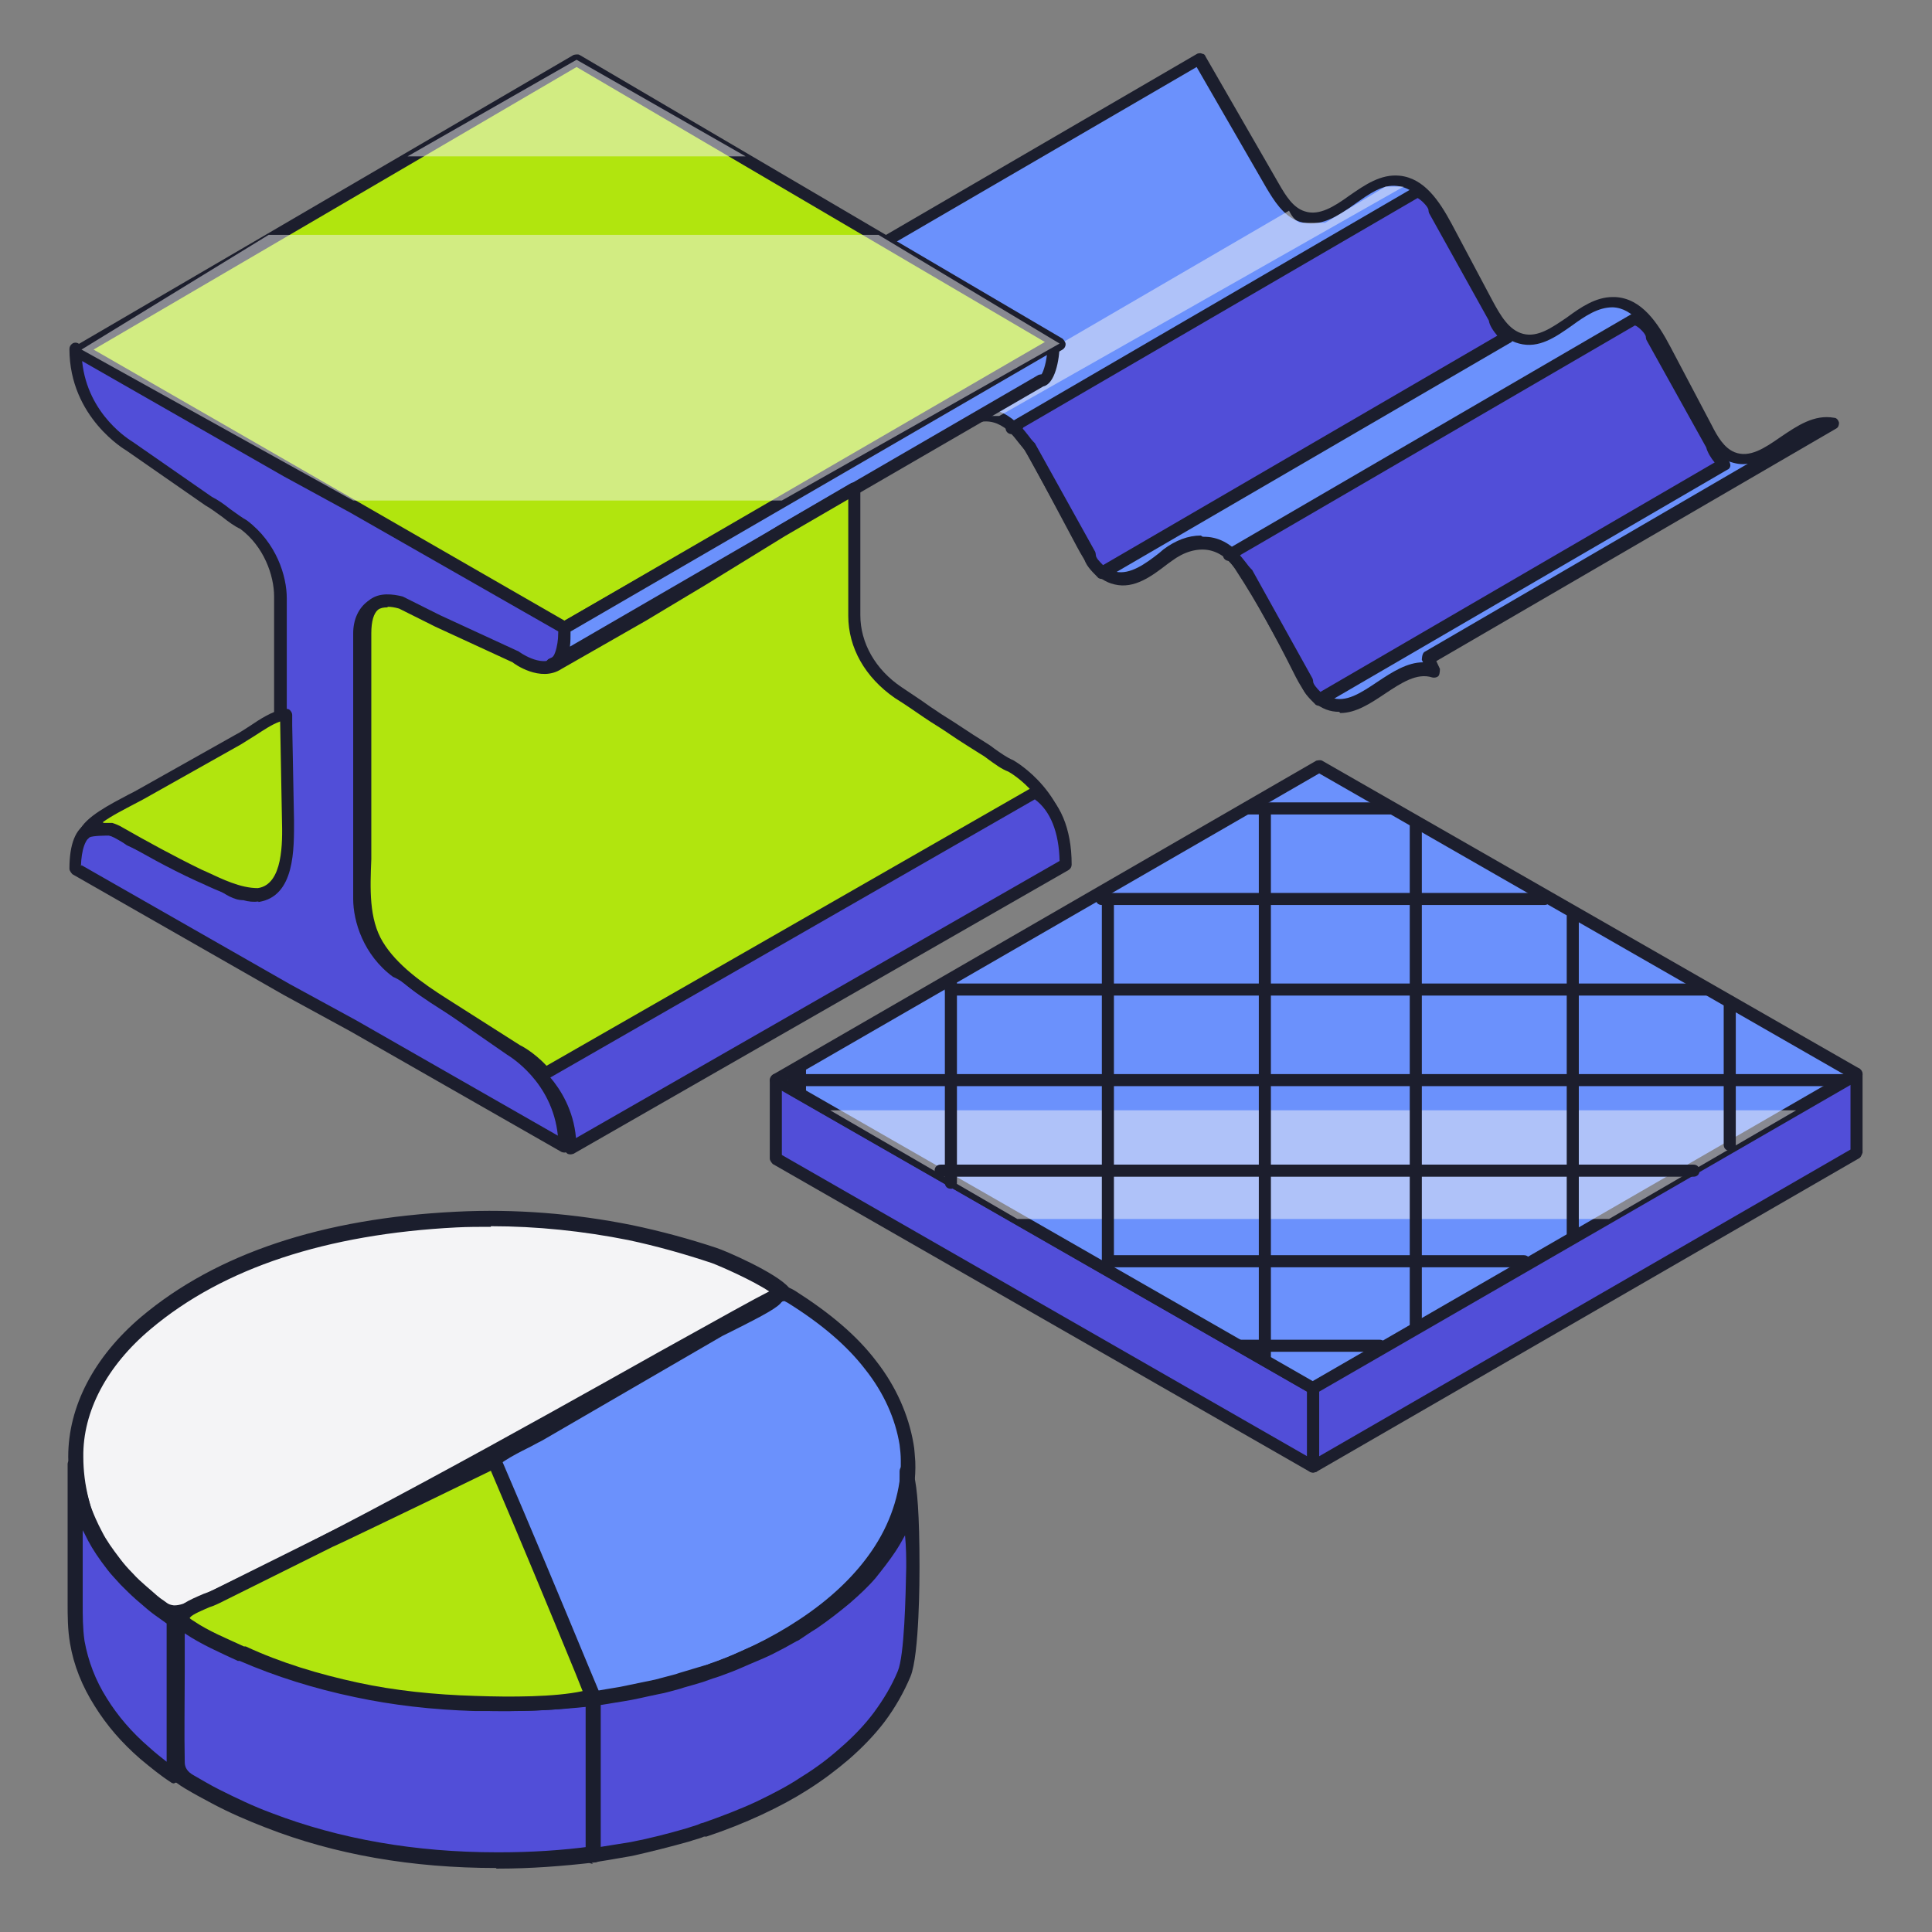 <?xml version="1.0" encoding="UTF-8"?>
<svg id="Layer_1" data-name="Layer 1" xmlns="http://www.w3.org/2000/svg" viewBox="0 0 32 32">
  <rect x="0" y="0" width="32" height="32" fill="#808080" stroke="none"/>
  <defs>
    <style>
      .cls-1 {
        fill: #1b1e2d;
      }

      .cls-1, .cls-2, .cls-3, .cls-4, .cls-5, .cls-6 {
        stroke-width: 0px;
      }

      .cls-2 {
        fill: #514ed8;
      }

      .cls-3 {
        fill: #6b91fc;
      }

      .cls-4 {
        fill: #f4f4f6;
      }

      .cls-5 {
        fill: #1c1e2d;
      }

      .cls-7 {
        isolation: isolate;
        opacity: .5;
      }

      .cls-6 {
        fill: #b1e50e;
      }
    </style>
  </defs>
  <g id="nZbapp">
    <g>
      <g>
        <path class="cls-3" d="M15.01,23.91c-.07-.48-.29-.93-.59-1.31-.36-.46-.82-.82-1.31-1.13-.04-.03-.09-.05-.14-.05-.04,0-.08.02-.12.05,0,.09-.84.49-.95.55-.33.19-.66.38-.99.58-.66.38-1.32.77-1.99,1.15-.21.12-.85.38-.84.59,0,.15.16.37.21.51l.23.55.89,2.12.28.68c1.35-.21,2.69-.6,3.8-1.4.43-.31.82-.68,1.1-1.12s.46-.97.44-1.49c0-.09-.01-.19-.03-.28Z"/>
        <path class="cls-1" d="M9.69,28.33s-.1-.03-.12-.08l-1.4-3.35s-.04-.09-.07-.14c-.07-.13-.15-.28-.15-.41,0-.23.31-.41.72-.61.07-.04.14-.07.18-.09l2.98-1.73s.09-.05.18-.09c.18-.09.64-.32.73-.4.01-.02.03-.04.05-.06.04-.02.1-.06.18-.06.08,0,.15.04.2.07.58.37,1.02.74,1.34,1.16.33.42.54.9.62,1.37.02.1.02.2.03.3.02.53-.15,1.07-.46,1.57-.27.42-.65.81-1.14,1.16-.97.7-2.23,1.16-3.85,1.42,0,0-.01,0-.02,0ZM12.95,21.56c-.06.09-.25.2-.83.49-.08.04-.14.07-.16.08l-2.98,1.73s-.12.06-.19.1c-.14.07-.57.28-.58.38,0,.07.07.2.12.3.03.06.06.11.08.16l1.36,3.26c1.54-.25,2.73-.7,3.65-1.36.46-.33.82-.7,1.07-1.09.29-.45.44-.96.43-1.42,0-.09-.01-.18-.02-.26h0c-.07-.43-.26-.86-.57-1.25-.3-.39-.72-.75-1.28-1.1-.02-.01-.07-.04-.07-.03,0,0-.02,0-.03,0Z"/>
      </g>
      <g>
        <path class="cls-2" d="M9.91,28.14c-2.34.29-4.81-.03-6.83-1.25-.03-.02-.07-.05-.06-.08,0-.02.03-.04.05-.05.47-.24.94-.48,1.42-.69.04-.03.08-.06.12-.1-.52.25-1.04.51-1.56.76-.04.02-.09.04-.11.09-.02.03-.02.07-.02.1,0,.76-.03,1.53,0,2.29,0,.2.02.21.2.32.14.09.29.17.44.25.29.15.58.28.88.4,1.21.47,2.52.66,3.82.66.52,0,1.04-.04,1.56-.1.03,0,.06,0,.08-.03.01-.02.01-.04.01-.07,0-.82,0-1.64,0-2.49Z"/>
        <path class="cls-1" d="M8.22,30.94c-1.39,0-2.67-.22-3.82-.67-.31-.12-.61-.25-.89-.4-.15-.08-.3-.16-.45-.25-.21-.13-.25-.17-.26-.42-.01-.51,0-1.03,0-1.53,0-.25,0-.51,0-.76,0-.04,0-.1.03-.16.04-.08.12-.12.17-.14l1.56-.76c.06-.03.13,0,.16.05.03.05.02.13-.03.17l-.12.1c-.46.21-.91.43-1.36.66,1.83,1.08,4.19,1.5,6.68,1.19.03,0,.07,0,.1.03.03.02.04.06.04.09v2.49s0,.09-.04.14c-.05.07-.13.08-.16.08-.52.06-1.05.1-1.57.1h-.04ZM3.06,27.02c0,.22,0,.44,0,.65,0,.5-.01,1.01,0,1.52q0,.13.14.21c.14.08.29.17.43.24.28.14.57.28.87.39,1.12.43,2.38.65,3.73.65h.04c.51,0,1.03-.03,1.54-.1v-2.32c-2.52.28-4.9-.16-6.74-1.25Z"/>
      </g>
      <g>
        <path class="cls-2" d="M15.04,24.39c-.03.24.03.52-.05.74-.07.18-.16.34-.26.5-.1.15-.21.29-.32.42-.12.14-.26.28-.4.4-.17.15-.35.28-.54.41-.1.06-.19.12-.29.19-.02,0-.04.02-.06.03-.12.07-.24.14-.36.2-.12.06-.23.11-.35.16-.14.06-.27.12-.41.17-.1.04-.2.07-.3.11-.13.04-.27.08-.4.12-.14.04-.27.08-.41.11-.19.04-.39.09-.59.12-.14.02-.28.05-.42.07-.02,0-.04,0-.05.02,0,.17,0,.34,0,.51,0,.68,0,1.37,0,2.05,0,0,0,.02,0,.02,0,0,.44-.06.65-.11.32-.06.63-.14.94-.23.08-.03.17-.05.25-.08,0,0,.02,0,.02,0,.31-.1.61-.22.9-.36.26-.12.5-.25.74-.4.24-.15.47-.31.68-.5.21-.18.4-.38.57-.6.17-.22.31-.46.42-.72.13-.31.14-1.44.14-1.77,0-.49-.08-1.61-.09-1.57Z"/>
        <path class="cls-1" d="M9.82,30.87c-.07,0-.12-.06-.12-.12,0-.31,0-.59,0-.88,0-.4,0-.8,0-1.2,0-.12,0-.23,0-.35v-.16s0-.05.02-.07c.04-.06.11-.07.13-.08l.42-.07c.19-.04.39-.08.58-.12.11-.03.23-.06.34-.09l.06-.02c.1-.03.2-.06.3-.09l.17-.05c.07-.03.15-.05.22-.08.14-.05.27-.11.4-.17.12-.05.23-.1.35-.16.12-.06.24-.12.35-.19.02,0,.03-.02.05-.02.11-.06.2-.12.3-.19.18-.12.36-.25.52-.4.15-.13.28-.26.39-.39.12-.14.22-.27.31-.41.1-.16.19-.31.25-.48.05-.12.04-.26.04-.42,0-.1,0-.2,0-.29h0c0-.07.06-.12.13-.11.02,0,.06,0,.1.14h.01s0,.03,0,.04c.05.2.09.62.09,1.52,0,.15,0,1.45-.15,1.81-.11.26-.25.51-.43.75-.16.21-.36.42-.59.62-.2.17-.42.34-.69.51-.22.14-.46.27-.76.41-.28.13-.58.25-.91.36,0,0-.03,0-.04,0-.04.02-.11.04-.18.06l-.06.02c-.32.09-.64.17-.95.24-.16.03-.64.11-.67.11ZM9.95,28.25v.07c0,.12,0,.24,0,.35,0,.4,0,.79,0,1.19,0,.25,0,.49,0,.73.14-.02.36-.06.5-.08.31-.06.62-.14.93-.23l.06-.02c.06-.02.11-.03.17-.06.01,0,.03-.01.04-.01.31-.11.6-.22.88-.35.29-.14.52-.26.73-.4.26-.16.47-.32.66-.49.22-.19.4-.38.55-.58.17-.23.3-.45.4-.69.11-.26.13-1.24.14-1.72,0-.14,0-.33-.02-.53-.05.09-.1.18-.16.27-.1.15-.21.29-.33.44-.12.14-.26.27-.42.41-.18.15-.36.29-.55.42-.1.06-.2.13-.29.19,0,0-.03.02-.04.02-.14.08-.27.15-.39.21-.12.06-.24.11-.36.16-.14.06-.27.12-.41.17-.08.03-.16.06-.23.08l-.17.06c-.1.03-.2.06-.31.09l-.06.02c-.12.03-.24.07-.36.09-.2.04-.39.09-.59.12l-.37.06Z"/>
      </g>
      <g>
        <path class="cls-4" d="M12.98,21.42c-.18-.21-.99-.56-1.15-.62-.46-.16-.92-.28-1.4-.38-.95-.19-1.92-.27-2.88-.22-1.79.09-3.72.52-5.13,1.71-.66.56-1.18,1.33-1.17,2.22,0,.95.49,1.91,1.28,2.44.1.07.21.13.33.14.12,0,.23-.04.34-.09,3.46-1.58,9.55-5.19,9.76-5.2Z"/>
        <path class="cls-1" d="M2.89,26.84h-.02c-.15,0-.29-.08-.4-.16-.82-.55-1.33-1.53-1.34-2.55,0-.83.42-1.65,1.21-2.32,1.25-1.05,3-1.63,5.21-1.74.98-.05,1.96.03,2.91.22.48.1.96.23,1.41.38.13.04.99.41,1.2.66.03.04.04.08.02.13-.02.04-.05.07-.09.08-.12.04-.97.52-1.96,1.07-2.2,1.23-5.52,3.09-7.78,4.12-.1.05-.23.11-.38.11ZM8.13,20.32c-.19,0-.38,0-.57.01-2.15.11-3.86.67-5.06,1.68-.73.61-1.13,1.37-1.12,2.12,0,.94.48,1.83,1.23,2.34.09.06.18.11.27.12h.01c.09,0,.19-.04.27-.08,2.25-1.03,5.57-2.89,7.76-4.12,1.08-.6,1.58-.88,1.82-1-.27-.18-.79-.41-.95-.47-.45-.15-.91-.28-1.38-.38-.75-.15-1.52-.23-2.28-.23Z"/>
      </g>
      <g>
        <path class="cls-2" d="M2.92,26.81c0,.05,0,.11,0,.16,0,.44,0,.89,0,1.33,0,.36,0,.72,0,1.08,0,.01,0,.02,0,.04-.17-.12-.34-.25-.5-.38-.28-.25-.53-.52-.73-.84-.19-.31-.33-.64-.39-1-.04-.24-.03-.48-.03-.72,0-.03,0-.05,0-.08,0-.4,0-.79,0-1.19,0-.02,0-.04,0-.06,0,0,0-.02,0-.03,0-.21,0-.43,0-.64,0-.04,0-.08,0-.12,0-.03,0-.06,0-.09.02.01,0,.03,0,.04,0,.24.05.47.13.69.05.15.12.3.2.44.09.16.2.32.31.46.07.09.14.17.22.25.08.08.16.16.24.23.09.08.18.17.29.24.08.05.15.11.23.17.01,0,.02.01.04.01Z"/>
        <path class="cls-1" d="M2.89,29.54s-.04,0-.06-.02c-.17-.11-.33-.24-.51-.39-.31-.27-.55-.55-.75-.87-.21-.33-.35-.68-.41-1.04-.04-.23-.04-.45-.04-.67v-1.35s0-.05,0-.08h0c0-.22,0-.43,0-.65,0-.04,0-.07,0-.11,0-.03,0-.07,0-.11,0-.04.03-.08.07-.1.04-.02.08-.02.12,0,.04.02.08.1.07.15,0,.21.05.42.12.65.05.13.11.27.19.42.07.14.17.28.3.45.06.08.13.16.2.23.08.09.16.16.24.23l.07.06c.07.06.13.12.21.17.07.05.15.11.22.16.03,0,.05.02.07.04.02.03.03.06.02.1,0,.04,0,.08,0,.12v.44c0,.31,0,.61,0,.92,0,.19,0,.39,0,.58,0,.17,0,.33,0,.5,0,0,0,.03,0,.04,0,.04-.03.09-.07.11-.02,0-.04.01-.06.01ZM1.37,25.27v.53s0,.75,0,.75c0,.22,0,.42.03.63.06.33.18.65.37.95.18.29.41.56.7.81.1.09.2.17.29.24,0-.1,0-.2,0-.29,0-.19,0-.39,0-.58,0-.3,0-.61,0-.91v-.42s0-.06,0-.09c-.07-.05-.14-.1-.21-.15-.08-.06-.15-.12-.23-.19l-.07-.06c-.09-.08-.17-.16-.25-.24-.08-.09-.16-.17-.22-.25-.14-.18-.24-.33-.32-.48-.04-.08-.08-.16-.12-.23ZM2.95,26.7h0s0,0,0,0ZM1.14,24.32h0s0,0,0,0Z"/>
      </g>
      <g>
        <path class="cls-6" d="M9.64,27.66c.06.14.12.29.18.43,0-.02-.32.16-1.94.11-.66-.02-1.32-.09-1.97-.22s-1.28-.33-1.88-.59c-.3-.13-.61-.26-.88-.44-.38-.25.21-.39.44-.51l1.87-.93c.11-.06,1.33-.64,1.57-.75.39-.19.78-.38,1.17-.57.49,1.15.98,2.31,1.46,3.47Z"/>
        <path class="cls-1" d="M8.42,28.34c-.19,0-.38,0-.55,0-.71-.02-1.38-.1-1.99-.23-.67-.14-1.31-.34-1.91-.6h-.03c-.3-.14-.6-.27-.87-.45-.13-.08-.19-.18-.18-.28.02-.19.25-.28.48-.38.06-.02.11-.04.15-.06l1.87-.93c.11-.06,1.33-.64,1.57-.75l1.17-.57s.07-.02.1,0c.03.01.06.04.07.07.49,1.14.98,2.31,1.46,3.47h0s.18.43.18.43t0,0c.03.06,0,.14-.07.16-.01,0-.03,0-.04,0-.35.09-.89.12-1.4.12ZM3.14,26.8s.02.02.07.05c.25.17.55.29.83.42h.03c.58.27,1.21.46,1.86.6.6.13,1.26.2,1.95.22.57.02,1.31.02,1.77-.08l-.12-.3c-.46-1.12-.93-2.25-1.4-3.35l-1.05.51c-.23.11-1.45.7-1.57.75l-1.87.93s-.1.05-.17.07c-.09.04-.29.12-.32.17Z"/>
      </g>
    </g>
  </g>
  <g>
    <g>
      <g>
        <path class="cls-3" d="M23.74,11.1c-.6-.2-1.15.77-1.74.55-.24-.09-.37-.34-.48-.57-.28-.58-.6-1.14-.94-1.68-.29-.46-.76-.54-1.21-.19-.26.2-.55.45-.87.38-.27-.06-.43-.33-.56-.57-.24-.45-.48-.9-.72-1.35-.2-.37-.47-.78-.89-.78-.56,0-1,.8-1.52.58-.18-.08-.28-.25-.38-.42-.42-.72-.84-1.44-1.25-2.16,2.23-1.3,4.47-2.6,6.7-3.9l1.21,2.1c.12.21.26.43.48.51.56.19,1.02-.64,1.6-.59.37.04.6.4.78.73.23.43.45.85.68,1.28.13.25.3.53.57.6.55.14.97-.63,1.54-.6.4.02.65.42.84.78.23.43.45.86.68,1.29.1.2.22.41.43.49.57.23,1.07-.67,1.67-.56-2.23,1.3-4.47,2.6-6.7,3.9l.09.21Z"/>
        <path class="cls-1" d="M22.18,11.79c-.07,0-.14-.01-.22-.04-.28-.11-.43-.4-.54-.62-.29-.58-.6-1.15-.94-1.67-.12-.2-.29-.32-.47-.35-.19-.03-.4.03-.6.18l-.07.05c-.26.2-.55.42-.88.34-.31-.07-.48-.36-.62-.62l-.72-1.35c-.18-.34-.44-.73-.79-.73h0c-.22,0-.44.15-.65.3-.28.2-.58.41-.91.27-.21-.09-.33-.29-.43-.46l-1.25-2.16s-.01-.11.04-.14l6.7-3.9s.05-.02.08,0c.03,0,.05.02.06.05l1.21,2.1c.12.21.24.4.43.46.24.08.49-.08.74-.26.26-.18.52-.36.83-.33.41.04.66.42.86.79.23.43.45.85.68,1.28.13.24.27.49.51.55.24.06.47-.1.72-.27.23-.17.48-.34.76-.34.01,0,.02,0,.04,0,.44.02.71.43.92.83l.68,1.29c.1.2.21.38.38.45.25.1.5-.07.76-.25.28-.19.56-.38.89-.32.04,0,.07.04.08.08,0,.04-.01.08-.05.1l-6.62,3.85.06.13s0,.08-.02.11-.07.04-.11.03c-.25-.08-.51.09-.78.27-.24.16-.48.32-.74.32ZM19.92,8.89s.09,0,.14.01c.24.04.44.2.6.44.34.53.66,1.1.95,1.69.1.2.22.44.43.52.25.1.51-.08.78-.26.24-.16.49-.32.75-.32h0l-.02-.04s0-.1.04-.13l5.36-3.12c-.1.02-.21,0-.32-.04-.23-.09-.36-.31-.48-.54l-.68-1.29c-.18-.35-.42-.71-.76-.72-.24,0-.45.14-.67.3-.27.19-.55.39-.88.3-.31-.08-.49-.38-.64-.65-.23-.42-.45-.85-.68-1.28-.18-.34-.39-.65-.7-.68-.24-.03-.46.13-.7.3-.28.2-.58.4-.92.29-.27-.09-.43-.37-.54-.55l-1.16-2.01-6.53,3.8,1.2,2.07c.08.14.18.31.33.38.23.09.46-.06.72-.25.23-.17.48-.34.76-.34h0c.47,0,.76.45.97.83l.72,1.35c.12.23.27.47.49.52.24.05.49-.13.72-.31l.07-.06c.2-.15.41-.23.62-.23Z"/>
      </g>
      <g>
        <path class="cls-2" d="M24.95,5.59h0s-.2-.2-.2-.3l-1-1.8c0-.1-.2-.3-.3-.3l-6.7,3.9h0c.1,0,.2.2.3.3l1,1.8c0,.1.1.2.2.3l6.7-3.9Z"/>
        <path class="cls-1" d="M18.25,9.59s-.05,0-.07-.03c-.11-.11-.21-.21-.23-.34l-.98-1.77s-.07-.08-.1-.12c-.04-.05-.1-.13-.12-.14-.04,0-.08-.03-.09-.07-.01-.04,0-.09.05-.11l6.7-3.9s.03-.01.05-.01c.15,0,.37.21.4.37l.99,1.78s.01.03.01.05c0,.03.09.14.17.23.02.02.03.05.03.08,0,.03-.02.06-.05.07l-6.7,3.9s-.03.01-.05.01ZM16.94,7.1s.06.07.09.11c.03.04.06.08.09.11,0,0,.01.01.02.02l1,1.8s.01.03.01.05c0,.05.06.11.12.17l6.53-3.8c-.06-.07-.13-.17-.14-.25l-.99-1.78s-.01-.03-.01-.05c0-.05-.12-.17-.18-.2l-6.53,3.8Z"/>
      </g>
      <g>
        <path class="cls-2" d="M28.55,7.69h0s-.2-.2-.2-.3l-1-1.8c0-.1-.2-.3-.3-.3l-6.7,3.9h0c.1,0,.2.2.3.3l1,1.8c0,.1.1.2.2.3l6.7-3.9Z"/>
        <path class="cls-1" d="M21.85,11.69s-.05,0-.07-.03c-.11-.11-.21-.21-.23-.34l-.98-1.77s-.07-.08-.1-.12c-.04-.05-.1-.13-.12-.14-.04,0-.08-.03-.09-.07-.01-.04,0-.09.05-.11l6.7-3.9c.14-.08.42.18.45.36l.99,1.78s.01.03.01.05c0,.03.09.14.17.23.02.02.03.05.03.08,0,.03-.02.06-.05.07l-6.7,3.9s-.03.01-.05.01ZM20.54,9.2s.06.07.09.11c.03.04.06.08.09.11,0,0,.01.01.02.02l1,1.8s.01.03.01.05c0,.04.06.11.12.17l6.53-3.8c-.06-.07-.12-.17-.14-.25l-.99-1.78s-.01-.03-.01-.05c0-.05-.12-.17-.18-.19l-6.53,3.8Z"/>
      </g>
    </g>
    <g class="cls-7">
      <path class="cls-4" d="M23.25,3.09h-.3l-1,.6h-.4s-.1,0-.2-.2l-6.7,3.9s.1.1.2.1h.3l1-.6h.4l6.7-3.8h0Z"/>
    </g>
  </g>
  <g>
    <g>
      <g>
        <path class="cls-2" d="M8.45,17.39l-1.3-.9c-.2-.1-.4-.3-.6-.4-.4-.3-.6-.8-.6-1.2v-4.4c0-.4.3-.6.6-.5.2,0,.4.2.6.3l1.3.6s.9.7.9-.5l-3.5-2-1.1-.6-3.5-2c0,1.1.9,1.6.9,1.6l1.3.9c.2.1.4.3.6.4.4.3.6.8.6,1.2v4.4c0,.4-.3.6-.6.5-.2,0-.4-.2-.6-.3l-1.3-.6s-.9-.7-.9.5l3.5,2,1.1.6,3.5,2c0-1.1-.9-1.6-.9-1.6Z"/>
        <path class="cls-5" d="M9.35,19.09s-.03,0-.05-.01l-3.5-2-1.1-.6-3.5-2s-.05-.05-.05-.09c0-.41.1-.66.3-.76.32-.16.74.17.76.18l1.28.59c.07.04.14.08.21.13.12.08.24.16.34.16.01,0,.02,0,.03,0,.11.04.22.02.31-.04.1-.07.16-.2.16-.37v-4.4c0-.35-.17-.83-.56-1.12-.09-.04-.2-.12-.3-.2-.1-.07-.19-.14-.28-.19l-1.31-.91s-.94-.54-.94-1.68c0-.04.02-.07.05-.09.03-.02.07-.02.1,0l3.5,2,1.1.6,3.5,2s.05.05.05.09c0,.41-.1.66-.3.76-.32.16-.74-.17-.76-.18l-1.28-.59c-.07-.04-.14-.08-.21-.13-.12-.08-.24-.16-.35-.16-.01,0-.02,0-.03,0-.11-.04-.22-.02-.31.04-.1.07-.16.2-.16.37v4.4c0,.35.17.83.56,1.12.09.04.2.12.3.2.1.07.19.14.28.19l1.31.9c.08.05.95.57.95,1.69,0,.04-.02.07-.05.09-.02,0-.03.01-.05.01ZM1.35,14.33l3.45,1.97,1.1.6,3.34,1.91c-.09-.9-.81-1.32-.84-1.34,0,0,0,0,0,0l-1.3-.9c-.09-.05-.2-.12-.3-.2-.1-.08-.19-.15-.29-.19-.49-.36-.66-.92-.66-1.29v-4.4c0-.23.09-.42.24-.53.14-.1.31-.12.47-.07.16,0,.3.1.44.2.06.04.12.08.19.12l1.3.6c.11.08.39.26.57.17.12-.06.18-.24.19-.52l-3.45-1.97-1.1-.6-3.34-1.91c.09.9.81,1.32.84,1.34l1.31.91c.1.05.2.12.3.2.1.07.19.14.28.19.49.37.66.92.66,1.29v4.4c0,.23-.09.42-.24.53-.13.1-.31.12-.48.07-.16,0-.3-.1-.44-.19-.06-.04-.13-.08-.19-.12l-1.3-.6c-.11-.08-.39-.26-.57-.17-.12.06-.18.24-.19.52Z"/>
      </g>
      <g>
        <polygon class="cls-6" points="9.55 .99 1.35 5.79 9.35 10.39 17.55 5.69 9.55 .99"/>
        <path class="cls-5" d="M9.35,10.49s-.03,0-.05-.01L1.3,5.88s-.05-.05-.05-.09.02-.07.05-.09L9.5.91s.07-.02.1,0l8,4.7s.05.05.05.09c0,.04-.02.07-.05.09l-8.2,4.7s-.03.01-.05.01ZM1.55,5.79l7.8,4.49,8-4.59L9.55,1.11,1.55,5.79Z"/>
      </g>
      <g>
        <path class="cls-6" d="M4.75,11.99c0-.06,0-.12,0-.18-.29.06-.54.28-.79.43l-.8.45-.8.45c-.25.14-.84.4-.95.65.03-.07.38-.08.43-.06.05.01.1.04.14.06.43.25.86.49,1.31.7.3.14.64.32.98.32.53-.08.51-.85.5-1.25,0-.52-.02-1.04-.03-1.57Z"/>
        <path class="cls-5" d="M4.28,14.91c-.34,0-.66-.15-.94-.28l-.09-.04c-.46-.21-.9-.46-1.32-.7-.04-.03-.08-.05-.12-.05-.05,0-.27,0-.33.03-.03.04-.08.05-.12.03-.05-.02-.07-.08-.05-.13h0c.1-.24.52-.45.82-.61.06-.03.12-.06.17-.09l1.6-.9c.08-.04.15-.09.23-.14.18-.12.37-.25.59-.29.03,0,.06,0,.08.02.02.02.04.05.04.08v.18h0l.03,1.57c0,.46.02,1.26-.59,1.35h0ZM1.71,13.63c.08,0,.14,0,.15,0,.06.02.11.04.16.07.42.24.86.48,1.31.7l.09.04c.26.12.56.27.85.27.42-.06.41-.76.4-1.13l-.03-1.63c-.14.05-.27.14-.41.23-.08.05-.16.1-.24.15l-1.6.9s-.11.06-.17.09c-.15.08-.37.19-.52.3h.01ZM1.49,13.84h0ZM1.49,13.83h0s0,0,0,0c0,0,0,0,0,0h0Z"/>
      </g>
      <g>
        <g>
          <polygon class="cls-3" points="9.05 11.09 9.15 10.99 9.15 10.99 9.15 11.09 9.15 11.09 9.15 11.09 9.15 11.09 9.15 11.09 9.05 11.09"/>
          <path class="cls-5" d="M9.15,11.19h-.1s-.08-.02-.09-.06c-.02-.04,0-.08.02-.11l.1-.1s.07-.04.11-.02c.04.02.06.05.06.09v.1c0,.06-.04.1-.1.1Z"/>
        </g>
        <g>
          <path class="cls-3" d="M9.35,10.39c0,.3,0,.5-.2.6l8.1-4.7h0c.1,0,.2-.3.2-.6l-8.1,4.7Z"/>
          <path class="cls-5" d="M9.15,11.09s-.07-.02-.09-.05c-.03-.05,0-.11.04-.13l.04-.02c.11-.08.11-.21.11-.49,0-.04.02-.07.05-.09l8.1-4.7s.07-.02.1,0c.03.02.05.05.05.09,0,.27-.08.66-.27.7l-8.04,4.66s-.03.02-.05.03c-.01,0-.03,0-.04,0ZM9.45,10.45c0,.09,0,.18-.01.26l7.76-4.5s.03-.01.05-.01c.02-.02.07-.15.09-.32l-7.89,4.58Z"/>
        </g>
      </g>
    </g>
    <g class="cls-7">
      <polygon class="cls-4" points="17.55 5.69 14.55 3.89 4.45 3.89 1.35 5.79 5.85 8.29 12.95 8.29 17.55 5.69"/>
    </g>
    <g class="cls-7">
      <polygon class="cls-4" points="12.35 2.59 9.55 .99 6.75 2.59 12.35 2.59"/>
    </g>
    <g>
      <path class="cls-6" d="M15.35,11.79c-.16-.11-.32-.22-.47-.32-.43-.29-.73-.74-.73-1.28v-2.1l-1.2.7-1.3.8-1,.6-1.4.8c-.3.2-.7-.1-.7-.1l-1.3-.6c-.2-.1-.4-.2-.6-.3-.4-.1-.6,0-.6.5v3.36c0,.58-.11,1.29.2,1.8.25.41.69.72,1.09.97l1.21.77s.9.4.9,1.6l8.2-4.7c0-1.1-.9-1.6-.9-1.6-.17-.07-.33-.21-.49-.31-.17-.11-.34-.22-.51-.33-.13-.09-.27-.17-.4-.26Z"/>
      <path class="cls-5" d="M9.45,19.09s-.03,0-.05-.01c-.03-.02-.05-.05-.05-.09,0-1.12-.81-1.49-.84-1.51l-1.22-.77c-.43-.27-.87-.59-1.13-1.01-.26-.43-.24-.99-.22-1.49,0-.13,0-.25,0-.37v-3.36c0-.28.06-.45.19-.55.16-.12.38-.09.54-.05.22.11.42.21.62.31l1.3.6s.36.27.6.11l1.41-.8,1-.6,1.3-.8,1.2-.7s.07-.02.1,0,.05.05.05.09v2.1c0,.46.25.9.68,1.19.16.11.32.21.47.32h0c.13.09.27.18.4.26.11.07.21.14.32.21l.19.12c.05.03.11.07.16.11.1.07.21.15.31.19.05.03.96.55.96,1.69,0,.04-.02.07-.05.09l-8.2,4.7s-.03.01-.05.01ZM6.42,10.06c-.07,0-.12.01-.16.04-.07.06-.11.19-.11.39v3.36c0,.12,0,.25,0,.38-.02.49-.04.99.19,1.37.23.38.65.68,1.06.94l1.21.77s.86.4.94,1.52l8-4.59c-.03-.99-.81-1.44-.85-1.46-.11-.04-.23-.13-.34-.21-.05-.04-.1-.07-.15-.1l-.19-.12c-.11-.07-.22-.14-.32-.21-.13-.09-.27-.17-.4-.26h0c-.16-.11-.32-.22-.48-.32-.49-.34-.77-.83-.77-1.36v-1.93l-1.05.61-1.3.8-1,.6-1.4.8c-.35.23-.79-.09-.81-.11l-1.28-.59c-.2-.1-.4-.2-.6-.3-.07-.02-.13-.03-.19-.03Z"/>
    </g>
    <g>
      <path class="cls-2" d="M9.45,19.02l8.2-4.7c0-.6-.2-1-.5-1.2l-8.2,4.7c.2.2.5.6.5,1.2Z"/>
      <path class="cls-5" d="M9.45,19.12s-.03,0-.05-.01c-.03-.02-.05-.05-.05-.09,0-.54-.26-.91-.47-1.13-.02-.02-.03-.05-.03-.08,0-.03.02-.06.05-.07l8.2-4.7s.07-.02.11,0c.35.23.54.69.54,1.28,0,.04-.02.07-.05.09l-8.2,4.7s-.03.01-.05.01ZM9.11,17.84c.17.2.39.54.43,1.01l8.01-4.59c-.01-.47-.15-.83-.41-1.02l-8.03,4.61Z"/>
    </g>
  </g>
  <g>
    <g>
      <g>
        <polygon class="cls-2" points="21.75 24.29 12.85 19.19 12.85 17.89 21.75 22.99 21.75 24.29"/>
        <path class="cls-5" d="M21.75,24.39s-.03,0-.05-.01l-8.9-5.1s-.05-.05-.05-.09v-1.3s.02-.07.05-.09c.03-.02.07-.02.1,0l8.9,5.1s.05.05.05.09v1.3s-.02.07-.05.09c-.02,0-.03.01-.05.01ZM12.95,19.13l8.7,4.99v-1.07l-8.7-4.99v1.07Z"/>
      </g>
      <g>
        <polygon class="cls-3" points="21.85 12.69 12.85 17.89 21.75 22.99 30.75 17.79 21.85 12.69"/>
        <path class="cls-5" d="M21.75,23.09s-.03,0-.05-.01l-8.9-5.1s-.05-.05-.05-.09.02-.07.05-.09l9-5.2s.07-.02.1,0l8.9,5.1s.05.05.05.09-.02.07-.05.09l-9,5.2s-.03.01-.05.01ZM13.05,17.89l8.7,4.99,8.8-5.08-8.7-4.99-8.8,5.08Z"/>
      </g>
      <g>
        <polygon class="cls-2" points="21.75 24.29 30.75 19.09 30.75 17.79 21.75 22.99 21.75 24.29"/>
        <path class="cls-5" d="M21.75,24.39s-.03,0-.05-.01c-.03-.02-.05-.05-.05-.09v-1.3s.02-.07.05-.09l9-5.2s.07-.02.1,0c.03.02.05.05.05.09v1.3s-.02.07-.05.09l-9,5.2s-.03.01-.05.01ZM21.85,23.05v1.07l8.8-5.08v-1.07l-8.8,5.08Z"/>
      </g>
      <g class="cls-7">
        <polygon class="cls-4" points="16.85 20.19 26.65 20.19 29.75 18.39 13.75 18.39 16.85 20.19"/>
      </g>
    </g>
    <g>
      <path class="cls-5" d="M22.85,22.39h-2.3c-.06,0-.1-.04-.1-.1s.04-.1.1-.1h2.3c.06,0,.1.04.1.1s-.04.1-.1.1Z"/>
      <path class="cls-5" d="M25.24,20.99h-6.89c-.06,0-.1-.04-.1-.1s.04-.1.1-.1h6.89c.06,0,.1.04.1.1s-.04.1-.1.1Z"/>
      <path class="cls-5" d="M28.05,19.49h-12.47c-.06,0-.1-.04-.1-.1s.04-.1.1-.1h12.47c.06,0,.1.04.1.1s-.04.1-.1.1Z"/>
      <path class="cls-5" d="M30.55,17.99H13.15c-.06,0-.1-.04-.1-.1s.04-.1.1-.1h17.4c.06,0,.1.04.1.1s-.04.1-.1.1Z"/>
      <path class="cls-5" d="M28.27,16.49h-12.52c-.06,0-.1-.04-.1-.1s.04-.1.1-.1h12.52c.06,0,.1.04.1.1s-.04.1-.1.1Z"/>
      <path class="cls-5" d="M25.58,14.99h-7.33c-.06,0-.1-.04-.1-.1s.04-.1.1-.1h7.33c.06,0,.1.04.1.1s-.04.1-.1.1Z"/>
      <path class="cls-5" d="M23.03,13.49h-2.38c-.06,0-.1-.04-.1-.1s.04-.1.1-.1h2.38c.06,0,.1.04.1.1s-.04.1-.1.1Z"/>
      <path class="cls-5" d="M28.65,19.06c-.06,0-.1-.04-.1-.1v-2.37c0-.06.04-.1.1-.1s.1.04.1.1v2.37c0,.06-.04.1-.1.1Z"/>
      <path class="cls-5" d="M26.05,20.54c-.06,0-.1-.04-.1-.1v-5.26c0-.06.04-.1.1-.1s.1.04.1.1v5.26c0,.06-.04.1-.1.1Z"/>
      <path class="cls-5" d="M23.45,22.04c-.06,0-.1-.04-.1-.1v-8.3c0-.06.04-.1.1-.1s.1.04.1.1v8.3c0,.06-.04.1-.1.1Z"/>
      <path class="cls-5" d="M20.95,22.57c-.06,0-.1-.04-.1-.1v-9.08c0-.06.04-.1.1-.1s.1.04.1.1v9.08c0,.06-.04.1-.1.1Z"/>
      <path class="cls-5" d="M18.35,21.09c-.06,0-.1-.04-.1-.1v-6c0-.06.04-.1.1-.1s.1.04.1.1v6c0,.06-.04.1-.1.1Z"/>
      <path class="cls-5" d="M15.75,19.69c-.06,0-.1-.04-.1-.1v-3.3c0-.06.04-.1.1-.1s.1.04.1.1v3.3c0,.06-.04.1-.1.1Z"/>
      <path class="cls-5" d="M13.25,18.19c-.06,0-.1-.04-.1-.1v-.4c0-.06.04-.1.1-.1s.1.04.1.1v.4c0,.06-.04.1-.1.1Z"/>
    </g>
  </g>
</svg>